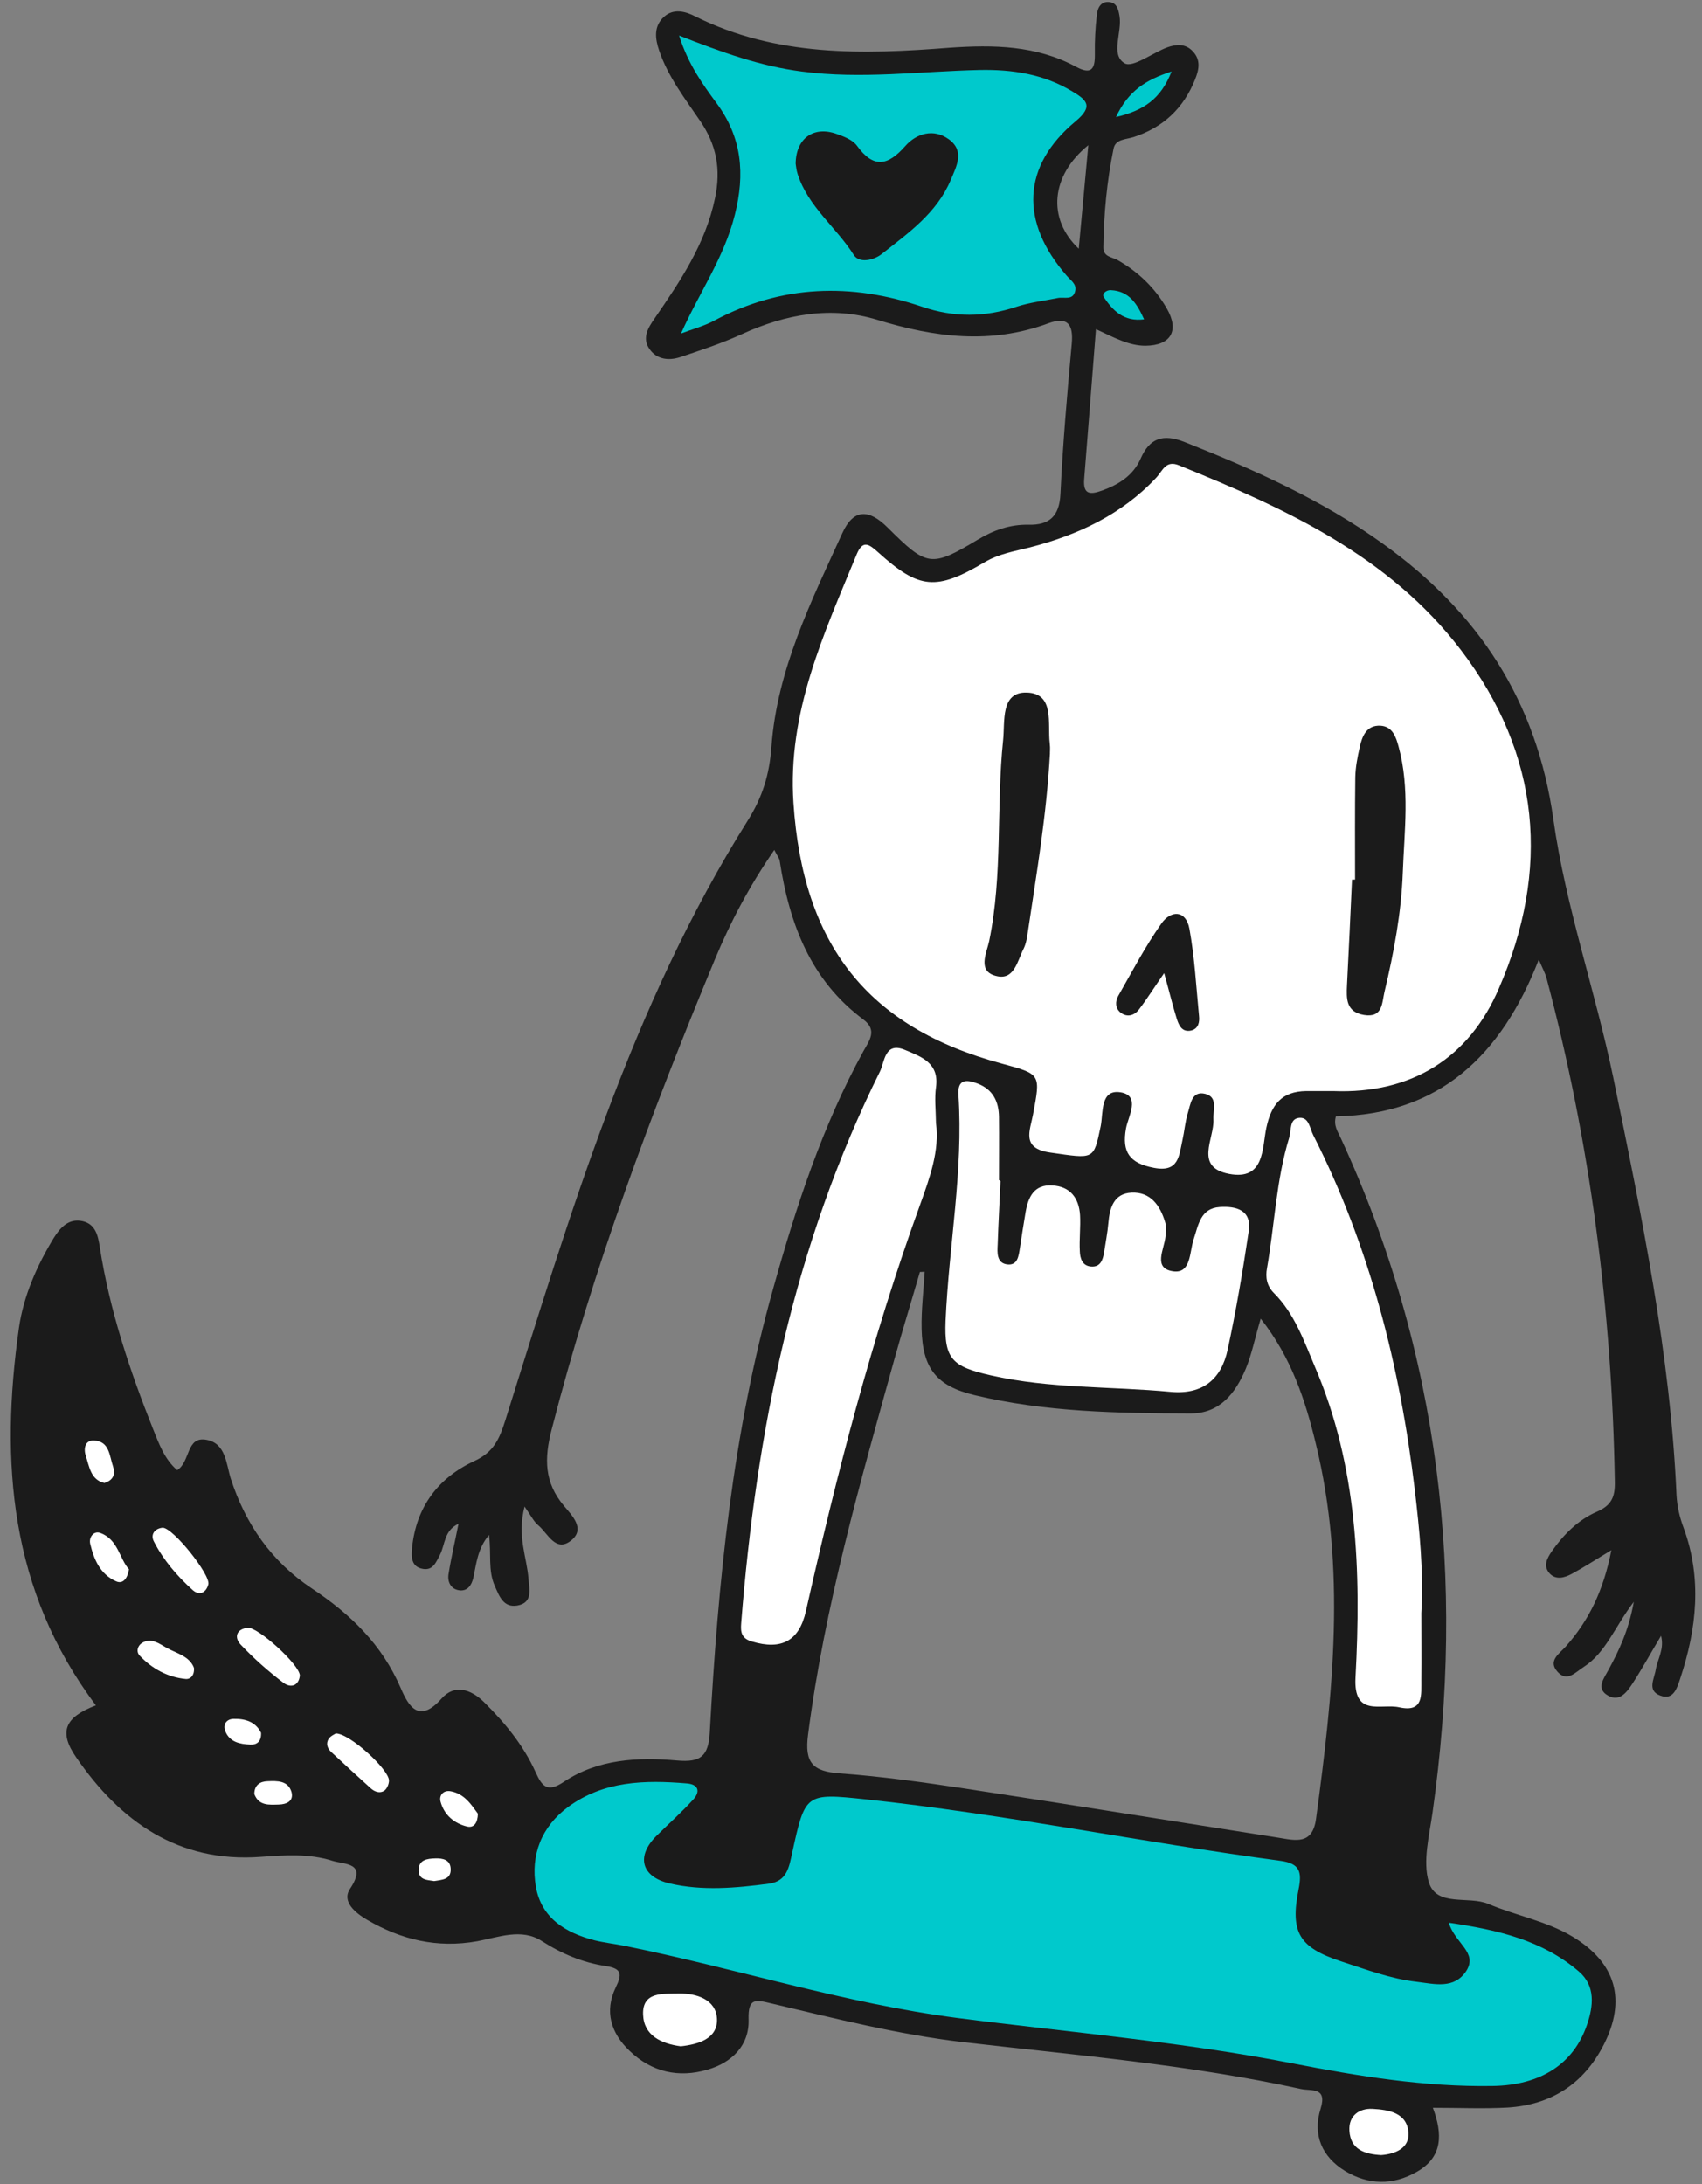 <?xml version="1.0" encoding="UTF-8" standalone="no"?><svg xmlns="http://www.w3.org/2000/svg" xmlns:xlink="http://www.w3.org/1999/xlink" fill="#000000" height="100.2" preserveAspectRatio="xMidYMid meet" version="1" viewBox="-0.5 -0.1 78.1 100.2" width="78.1" zoomAndPan="magnify"><rect x="-0.5" y="-0.1" width="78.1" height="100.2" fill="#808080" stroke="none"/><g><g id="change1_1"><path d="M76.75,69.97c-0.18-0.48-0.29-0.96-0.32-1.48c-0.28-6.48-1.6-12.82-2.9-19.15 c-0.82-3.97-2.19-7.85-2.75-11.85c-0.77-5.48-3.47-9.53-7.84-12.66c-2.8-2.01-5.92-3.4-9.1-4.66c-0.98-0.38-1.59-0.17-2,0.77 c-0.34,0.77-0.99,1.18-1.76,1.46c-0.55,0.2-0.89,0.2-0.83-0.53c0.18-2.24,0.35-4.47,0.54-6.87c0.86,0.4,1.52,0.76,2.27,0.76 c1.17-0.01,1.57-0.69,0.98-1.71c-0.54-0.94-1.3-1.67-2.24-2.21c-0.26-0.15-0.68-0.15-0.67-0.59c0.02-1.53,0.16-3.04,0.47-4.54 c0.09-0.43,0.56-0.41,0.91-0.52c1.36-0.44,2.3-1.32,2.83-2.65c0.18-0.45,0.27-0.89-0.11-1.29c-0.34-0.36-0.76-0.32-1.16-0.18 c-0.68,0.25-1.6,0.96-1.97,0.73c-0.66-0.4-0.1-1.42-0.23-2.17c-0.05-0.29-0.12-0.58-0.43-0.63c-0.42-0.07-0.58,0.26-0.61,0.59 c-0.07,0.6-0.1,1.2-0.09,1.8c0.01,0.69-0.17,0.95-0.87,0.57c-1.82-0.98-3.78-1.01-5.8-0.87C39.1,2.4,35.13,2.51,31.4,0.65 c-0.45-0.23-1-0.38-1.44,0.03c-0.47,0.43-0.4,1-0.21,1.55c0.41,1.2,1.18,2.19,1.88,3.22c0.75,1.1,0.96,2.21,0.68,3.54 c-0.44,2.11-1.6,3.81-2.78,5.53c-0.3,0.43-0.58,0.9-0.22,1.4c0.33,0.47,0.87,0.53,1.38,0.37c0.96-0.32,1.93-0.64,2.85-1.06 c2.01-0.92,4.11-1.3,6.21-0.66c2.64,0.81,5.21,1.14,7.86,0.16c0.87-0.32,1.15,0.04,1.07,0.93c-0.21,2.3-0.41,4.6-0.52,6.91 c-0.05,1.02-0.52,1.42-1.45,1.4c-0.86-0.02-1.62,0.25-2.35,0.69c-2.14,1.28-2.32,1.24-4.13-0.56c-0.87-0.87-1.57-0.85-2.07,0.24 c-1.44,3.15-3,6.28-3.26,9.8c-0.09,1.28-0.41,2.33-1.1,3.42c-5.34,8.5-8.14,18.05-11.12,27.52c-0.27,0.85-0.54,1.44-1.41,1.84 c-1.65,0.76-2.67,2.1-2.86,3.97c-0.04,0.42-0.05,0.89,0.5,0.98c0.46,0.08,0.6-0.31,0.78-0.65c0.24-0.47,0.18-1.11,0.85-1.42 c-0.16,0.81-0.34,1.56-0.46,2.32c-0.05,0.34,0.1,0.67,0.48,0.73c0.39,0.06,0.58-0.23,0.66-0.57c0.14-0.65,0.19-1.33,0.72-1.97 c0.11,0.87-0.05,1.63,0.26,2.33c0.21,0.48,0.4,1.02,1.04,0.91c0.72-0.13,0.55-0.74,0.51-1.23c-0.07-0.98-0.53-1.93-0.18-3.31 c0.31,0.44,0.43,0.7,0.63,0.86c0.45,0.38,0.81,1.29,1.54,0.67c0.62-0.53-0.01-1.14-0.36-1.56c-0.91-1.08-0.91-2.17-0.57-3.49 c1.9-7.4,4.57-14.53,7.49-21.57c0.72-1.73,1.59-3.38,2.73-5.03c0.14,0.28,0.24,0.39,0.25,0.51c0.44,2.87,1.41,5.46,3.84,7.27 c0.66,0.49,0.26,0.98,0,1.45c-1.88,3.42-3.08,7.1-4.13,10.85c-1.88,6.67-2.54,13.51-2.92,20.39c-0.06,1.12-0.43,1.39-1.49,1.3 c-1.81-0.16-3.64-0.07-5.21,0.98c-0.76,0.51-1,0.2-1.29-0.44c-0.56-1.24-1.41-2.27-2.37-3.22c-0.6-0.59-1.35-0.84-1.95-0.16 c-1.03,1.16-1.51,0.36-1.87-0.48c-0.86-2-2.31-3.4-4.09-4.58c-1.83-1.22-3.03-2.93-3.71-5.03c-0.21-0.66-0.22-1.61-1.1-1.78 c-0.96-0.19-0.74,1-1.36,1.39c-0.58-0.5-0.83-1.2-1.1-1.87c-1.08-2.71-2-5.46-2.45-8.36c-0.08-0.52-0.19-1.05-0.78-1.19 c-0.65-0.15-1.04,0.3-1.34,0.78c-0.77,1.27-1.38,2.65-1.59,4.11C-0.5,66.96-0.06,72.86,3.9,78.13c-1.41,0.54-1.73,1.2-0.9,2.39 c2.02,2.94,4.69,4.84,8.46,4.56c1.12-0.08,2.22-0.16,3.29,0.18c0.58,0.18,1.62,0.07,0.81,1.29c-0.39,0.59,0.26,1.11,0.79,1.42 c1.56,0.91,3.21,1.31,5.05,0.98c0.97-0.18,2.03-0.61,2.96-0.01c0.92,0.59,1.88,0.99,2.94,1.15c0.72,0.11,0.76,0.36,0.45,0.99 c-0.52,1.08-0.22,2.08,0.63,2.89c1.02,0.99,2.27,1.26,3.59,0.87c1.11-0.32,1.92-1.11,1.88-2.3c-0.03-1,0.32-0.91,1.03-0.74 c2.92,0.69,5.83,1.43,8.82,1.78c5.18,0.6,10.39,1.03,15.5,2.15c0.48,0.1,1.21-0.1,0.9,0.9c-0.38,1.2,0.06,2.21,1.12,2.86 c1.06,0.64,2.19,0.67,3.29,0.04c1.2-0.68,1.19-1.73,0.74-2.94c1.22,0,2.32,0.05,3.42-0.01c2-0.12,3.5-1.08,4.42-2.88 c1.05-2.06,0.56-3.76-1.43-4.96c-1.2-0.72-2.59-0.96-3.86-1.5c-0.92-0.39-2.39,0.16-2.74-1.01c-0.28-0.95,0.02-2.1,0.17-3.15 c1.52-10.73,0.36-21.09-4.21-30.98c-0.13-0.29-0.34-0.56-0.22-0.99c4.74-0.08,7.59-2.78,9.31-7.19c0.18,0.42,0.29,0.62,0.35,0.83 c2.02,7.58,3.01,15.3,3.14,23.14c0.01,0.69-0.16,1.07-0.83,1.36c-0.85,0.37-1.52,1.04-2.06,1.81c-0.22,0.32-0.41,0.67-0.11,1.01 c0.3,0.33,0.7,0.2,1.02,0.03c0.54-0.29,1.06-0.63,1.82-1.09c-0.36,1.86-1.04,3.24-2.1,4.43c-0.3,0.33-0.82,0.65-0.37,1.15 c0.44,0.49,0.82,0.02,1.2-0.22c1.02-0.66,1.41-1.82,2.3-2.99c-0.24,1.33-0.68,2.23-1.16,3.12c-0.21,0.39-0.6,0.87-0.01,1.19 c0.53,0.29,0.86-0.18,1.11-0.56c0.45-0.69,0.84-1.41,1.31-2.19c0.16,0.61-0.16,1.06-0.24,1.54c-0.07,0.44-0.41,0.97,0.2,1.2 c0.62,0.24,0.78-0.37,0.92-0.78C77.36,74.61,77.61,72.3,76.75,69.97z M49.44,6.56c-0.15,1.64-0.29,3.14-0.44,4.75 C47.54,9.93,47.72,7.95,49.44,6.56z M59.89,83.33c-0.16,1.21-0.94,1-1.73,0.87c-4.79-0.75-9.57-1.52-14.36-2.25 c-1.92-0.29-3.84-0.56-5.77-0.7c-1.23-0.09-1.62-0.48-1.45-1.78c0.76-5.89,2.39-11.56,3.97-17.25c0.37-1.33,0.78-2.65,1.16-3.97 c0.07,0,0.14-0.01,0.22-0.01c-0.05,0.87-0.16,1.75-0.14,2.62c0.04,1.81,0.68,2.62,2.43,3.04c3.26,0.78,6.59,0.83,9.91,0.84 c1.35,0,2.06-0.93,2.53-2.04c0.28-0.67,0.42-1.4,0.69-2.31c1.42,1.8,2.05,3.76,2.53,5.74C61.28,71.85,60.67,77.59,59.89,83.33z" fill="#1b1b1b"/></g><g id="change2_1"><path d="M65.98,88.1c2.27,0.33,4.3,0.81,5.97,2.24c0.77,0.66,0.67,1.58,0.37,2.45c-0.61,1.78-2.11,2.77-4.34,2.8 c-3.1,0.05-6.16-0.45-9.19-1.04c-5.08-0.99-10.23-1.42-15.36-2.08c-5.18-0.67-10.17-2.28-15.28-3.31 c-0.45-0.09-0.91-0.14-1.36-0.25c-1.33-0.34-2.45-1.02-2.7-2.46c-0.25-1.46,0.26-2.76,1.48-3.66c1.63-1.2,3.53-1.24,5.44-1.08 c0.54,0.04,0.64,0.37,0.3,0.74c-0.53,0.58-1.11,1.1-1.67,1.65c-0.96,0.94-0.73,1.89,0.59,2.2c1.51,0.35,3.03,0.21,4.55,0.01 c0.84-0.11,0.93-0.77,1.07-1.41c0.6-2.74,0.61-2.75,3.37-2.46c6.38,0.68,12.67,1.97,19.03,2.82c0.89,0.12,1,0.5,0.84,1.3 c-0.4,1.99,0.03,2.68,1.94,3.31c1.14,0.37,2.26,0.8,3.47,0.94c0.83,0.1,1.72,0.35,2.28-0.49C67.33,89.46,66.27,89.06,65.98,88.1z M32.29,14.6c3.08-1.64,6.27-1.73,9.52-0.63c1.46,0.5,2.88,0.49,4.34,0c0.61-0.2,1.26-0.27,1.89-0.4c0.29-0.06,0.7,0.13,0.8-0.33 c0.07-0.31-0.21-0.48-0.39-0.69c-2.16-2.47-2.06-5.04,0.41-7.09c0.84-0.7,0.49-0.98-0.16-1.37c-1.31-0.79-2.74-1.01-4.25-0.98 c-2.72,0.06-5.43,0.43-8.16,0.07c-1.88-0.24-3.64-0.87-5.63-1.65c0.43,1.34,1.08,2.23,1.72,3.1c1.17,1.58,1.31,3.25,0.84,5.12 c-0.49,1.97-1.64,3.58-2.47,5.45C31.27,15,31.81,14.86,32.29,14.6z M53.26,3.18c-1.18,0.38-1.99,0.89-2.55,2.09 C51.99,4.97,52.77,4.43,53.26,3.18z M50.47,13.21c-0.21-0.01-0.42,0.17-0.32,0.32c0.41,0.61,0.91,1.14,1.85,1.02 C51.68,13.85,51.33,13.25,50.47,13.21z" fill="#00c9cc"/></g><g id="change3_1"><path d="M60.68,49.95c-0.42,0-0.83,0-1.25,0c-1.11,0.02-1.59,0.61-1.82,1.68c-0.2,0.94-0.07,2.43-1.71,2.12 c-1.62-0.31-0.67-1.62-0.72-2.5c-0.02-0.46,0.21-1.02-0.37-1.17c-0.63-0.16-0.68,0.48-0.81,0.9c-0.12,0.4-0.15,0.82-0.24,1.22 c-0.16,0.71-0.16,1.5-1.32,1.27c-1.1-0.21-1.47-0.71-1.27-1.81c0.1-0.55,0.68-1.49-0.24-1.65c-0.95-0.16-0.8,0.93-0.92,1.54 c-0.33,1.58-0.29,1.51-2.32,1.22c-1.35-0.19-0.92-1.02-0.79-1.73c0.35-1.87,0.38-1.86-1.43-2.35c-6.18-1.66-9.13-5.48-9.56-11.95 c-0.28-4.17,1.39-7.74,2.9-11.41c0.28-0.67,0.56-0.48,0.99-0.09c1.88,1.7,2.66,1.77,4.9,0.44c0.65-0.38,1.35-0.49,2.06-0.67 c2.18-0.56,4.21-1.5,5.79-3.19c0.31-0.33,0.44-0.83,1.06-0.57c4.86,1.97,9.61,4.13,12.92,8.46c3.68,4.82,4.11,10.1,1.75,15.53 C66.92,48.42,64.28,50.09,60.68,49.95z M45.34,54.04c0-0.97,0.01-1.94,0-2.91c-0.01-0.7-0.28-1.25-0.97-1.52 c-0.54-0.21-0.94-0.2-0.89,0.52c0.23,3.48-0.44,6.9-0.59,10.36c-0.07,1.75,0.3,2.1,2.07,2.5c2.72,0.62,5.51,0.5,8.27,0.76 c1.47,0.13,2.31-0.59,2.6-1.92c0.39-1.8,0.7-3.63,0.97-5.45c0.15-0.98-0.59-1.16-1.33-1.11c-0.89,0.06-0.98,0.83-1.2,1.49 c-0.19,0.57-0.11,1.57-0.93,1.46c-0.95-0.13-0.42-1-0.36-1.59c0.02-0.23,0.05-0.47-0.02-0.68c-0.23-0.76-0.67-1.38-1.54-1.34 c-0.8,0.04-1,0.68-1.06,1.39c-0.04,0.46-0.13,0.91-0.2,1.37c-0.06,0.34-0.17,0.66-0.59,0.63c-0.41-0.03-0.51-0.38-0.52-0.7 c-0.03-0.55,0.04-1.11,0.01-1.66c-0.05-0.78-0.45-1.32-1.28-1.36c-0.83-0.05-1.1,0.53-1.22,1.23c-0.09,0.54-0.18,1.09-0.26,1.64 c-0.06,0.37-0.1,0.82-0.6,0.75c-0.47-0.07-0.44-0.54-0.42-0.91c0.03-0.97,0.09-1.94,0.13-2.91C45.37,54.04,45.36,54.04,45.34,54.04 z M42.45,49.78c0.16-1.13-0.69-1.41-1.43-1.72c-0.93-0.39-0.93,0.57-1.14,0.99c-3.96,7.97-5.68,16.52-6.37,25.32 c-0.03,0.38,0,0.69,0.49,0.83c1.37,0.41,2.17-0.03,2.48-1.39c1.42-6.3,3.03-12.55,5.23-18.62c0.46-1.28,0.91-2.51,0.74-3.77 C42.44,50.79,42.38,50.28,42.45,49.78z M64.42,68.24c-0.68-5.67-2.06-11.15-4.66-16.27c-0.16-0.31-0.19-0.83-0.64-0.79 c-0.46,0.04-0.36,0.56-0.46,0.9c-0.6,1.95-0.67,4-1.02,5.99c-0.08,0.43-0.01,0.82,0.32,1.15c0.94,0.94,1.37,2.18,1.87,3.36 c1.97,4.58,2.13,9.41,1.87,14.27c-0.1,1.84,1.18,1.18,2.01,1.37c1.14,0.25,1-0.59,1.01-1.27c0.01-1.02,0-2.03,0-3.05 C64.83,72,64.64,70.12,64.42,68.24z M32.4,92.51c-0.04-0.89-0.95-1.18-1.76-1.16c-0.68,0.02-1.67-0.11-1.63,0.96 c0.03,0.96,0.82,1.34,1.73,1.46C31.55,93.68,32.44,93.42,32.4,92.51z M64.13,97.74c-0.06-0.93-0.92-1.06-1.65-1.1 c-0.62-0.03-1.1,0.32-1.06,1c0.05,0.88,0.72,1.08,1.46,1.12C63.54,98.71,64.17,98.44,64.13,97.74z M6.56,70.61 C7,71.47,7.63,72.2,8.34,72.84c0.29,0.26,0.61,0.15,0.72-0.26c0.11-0.43-1.6-2.58-2.09-2.6C6.61,70.01,6.39,70.28,6.56,70.61z M14.58,79.67c-0.14,0.22-0.05,0.45,0.13,0.61c0.6,0.56,1.2,1.11,1.81,1.66c0.18,0.16,0.42,0.24,0.62,0.1 c0.12-0.09,0.21-0.3,0.21-0.46c0-0.51-1.81-2.17-2.44-2.16C14.84,79.46,14.66,79.54,14.58,79.67z M10.86,74.57 c-0.53,0.07-0.62,0.45-0.31,0.78c0.6,0.63,1.26,1.22,1.95,1.74c0.34,0.26,0.71,0.15,0.76-0.33C13.24,76.25,11.31,74.51,10.86,74.57 z M7.16,75.5c-0.34-0.19-0.71-0.49-1.13-0.24c-0.21,0.12-0.3,0.4-0.12,0.59c0.57,0.6,1.28,0.99,2.11,1.07 c0.22,0.02,0.41-0.17,0.38-0.51C8.2,75.88,7.62,75.75,7.16,75.5z M4.1,70.22c-0.3-0.11-0.53,0.2-0.46,0.5 c0.17,0.72,0.46,1.4,1.19,1.72c0.29,0.13,0.51-0.09,0.59-0.55C4.98,71.41,4.92,70.51,4.1,70.22z M4.69,67.18 c-0.17-0.49-0.16-1.17-0.88-1.2c-0.42-0.02-0.48,0.39-0.37,0.71c0.16,0.49,0.22,1.09,0.85,1.24C4.71,67.8,4.8,67.51,4.69,67.18z M20.18,82.07c-0.32-0.06-0.55,0.17-0.46,0.49c0.17,0.61,0.63,0.99,1.22,1.13c0.31,0.07,0.48-0.17,0.49-0.59 C21.13,82.69,20.81,82.18,20.18,82.07z M12.3,82.68c0.34-0.01,0.68-0.15,0.58-0.56c-0.15-0.55-0.67-0.53-1.11-0.51 c-0.34,0.01-0.6,0.18-0.6,0.59C11.38,82.75,11.86,82.69,12.3,82.68z M10.23,78.75c-0.32,0-0.52,0.24-0.39,0.57 c0.2,0.5,0.68,0.59,1.14,0.61c0.31,0.02,0.52-0.15,0.5-0.54C11.23,78.88,10.75,78.74,10.23,78.75z M20.18,85.62 c-0.02-0.41-0.36-0.48-0.7-0.47c-0.38,0.01-0.78,0.06-0.77,0.56c0.01,0.43,0.39,0.43,0.71,0.48 C19.78,86.13,20.21,86.13,20.18,85.62z" fill="#ffffff"/></g><g id="change1_2"><path d="M61.68,40.25c0-1.57-0.01-3.13,0.01-4.7c0.01-0.46,0.1-0.92,0.2-1.36c0.11-0.51,0.31-1.03,0.95-1 c0.56,0.03,0.72,0.52,0.84,0.97c0.52,1.91,0.26,3.86,0.19,5.78c-0.07,1.84-0.41,3.66-0.84,5.46c-0.12,0.5-0.07,1.2-0.94,1.06 c-0.83-0.14-0.81-0.75-0.78-1.37c0.08-1.61,0.16-3.22,0.23-4.84C61.59,40.25,61.63,40.25,61.68,40.25z M47.67,34 c-0.11-0.9,0.24-2.29-1.05-2.33c-1.22-0.04-1,1.33-1.09,2.18c-0.32,3.07-0.01,6.17-0.64,9.22c-0.12,0.56-0.57,1.41,0.36,1.61 c0.8,0.18,0.94-0.72,1.22-1.26c0.12-0.24,0.16-0.53,0.2-0.8c0.39-2.64,0.85-5.27,1.01-8.17C47.67,34.46,47.7,34.23,47.67,34z M53.5,46.64c0.1,0.31,0.25,0.63,0.67,0.53c0.33-0.09,0.38-0.39,0.35-0.67c-0.13-1.33-0.2-2.67-0.44-3.99 c-0.16-0.88-0.86-0.86-1.29-0.24c-0.74,1.05-1.34,2.2-1.98,3.32c-0.14,0.25-0.14,0.56,0.11,0.76c0.31,0.24,0.64,0.13,0.85-0.15 c0.36-0.47,0.67-0.97,1.15-1.66C53.16,45.4,53.31,46.03,53.5,46.64z M36.1,7.88c0.48,1.5,1.77,2.44,2.58,3.72 c0.25,0.39,0.91,0.24,1.27-0.04c1.23-0.97,2.53-1.88,3.17-3.39c0.27-0.64,0.66-1.34-0.08-1.88c-0.7-0.51-1.49-0.27-2,0.31 c-0.81,0.92-1.46,1.03-2.22-0.02c-0.2-0.27-0.6-0.42-0.94-0.54c-1.05-0.37-1.86,0.21-1.87,1.37C36.03,7.52,36.04,7.7,36.1,7.88z" fill="#1b1b1b"/></g></g></svg>